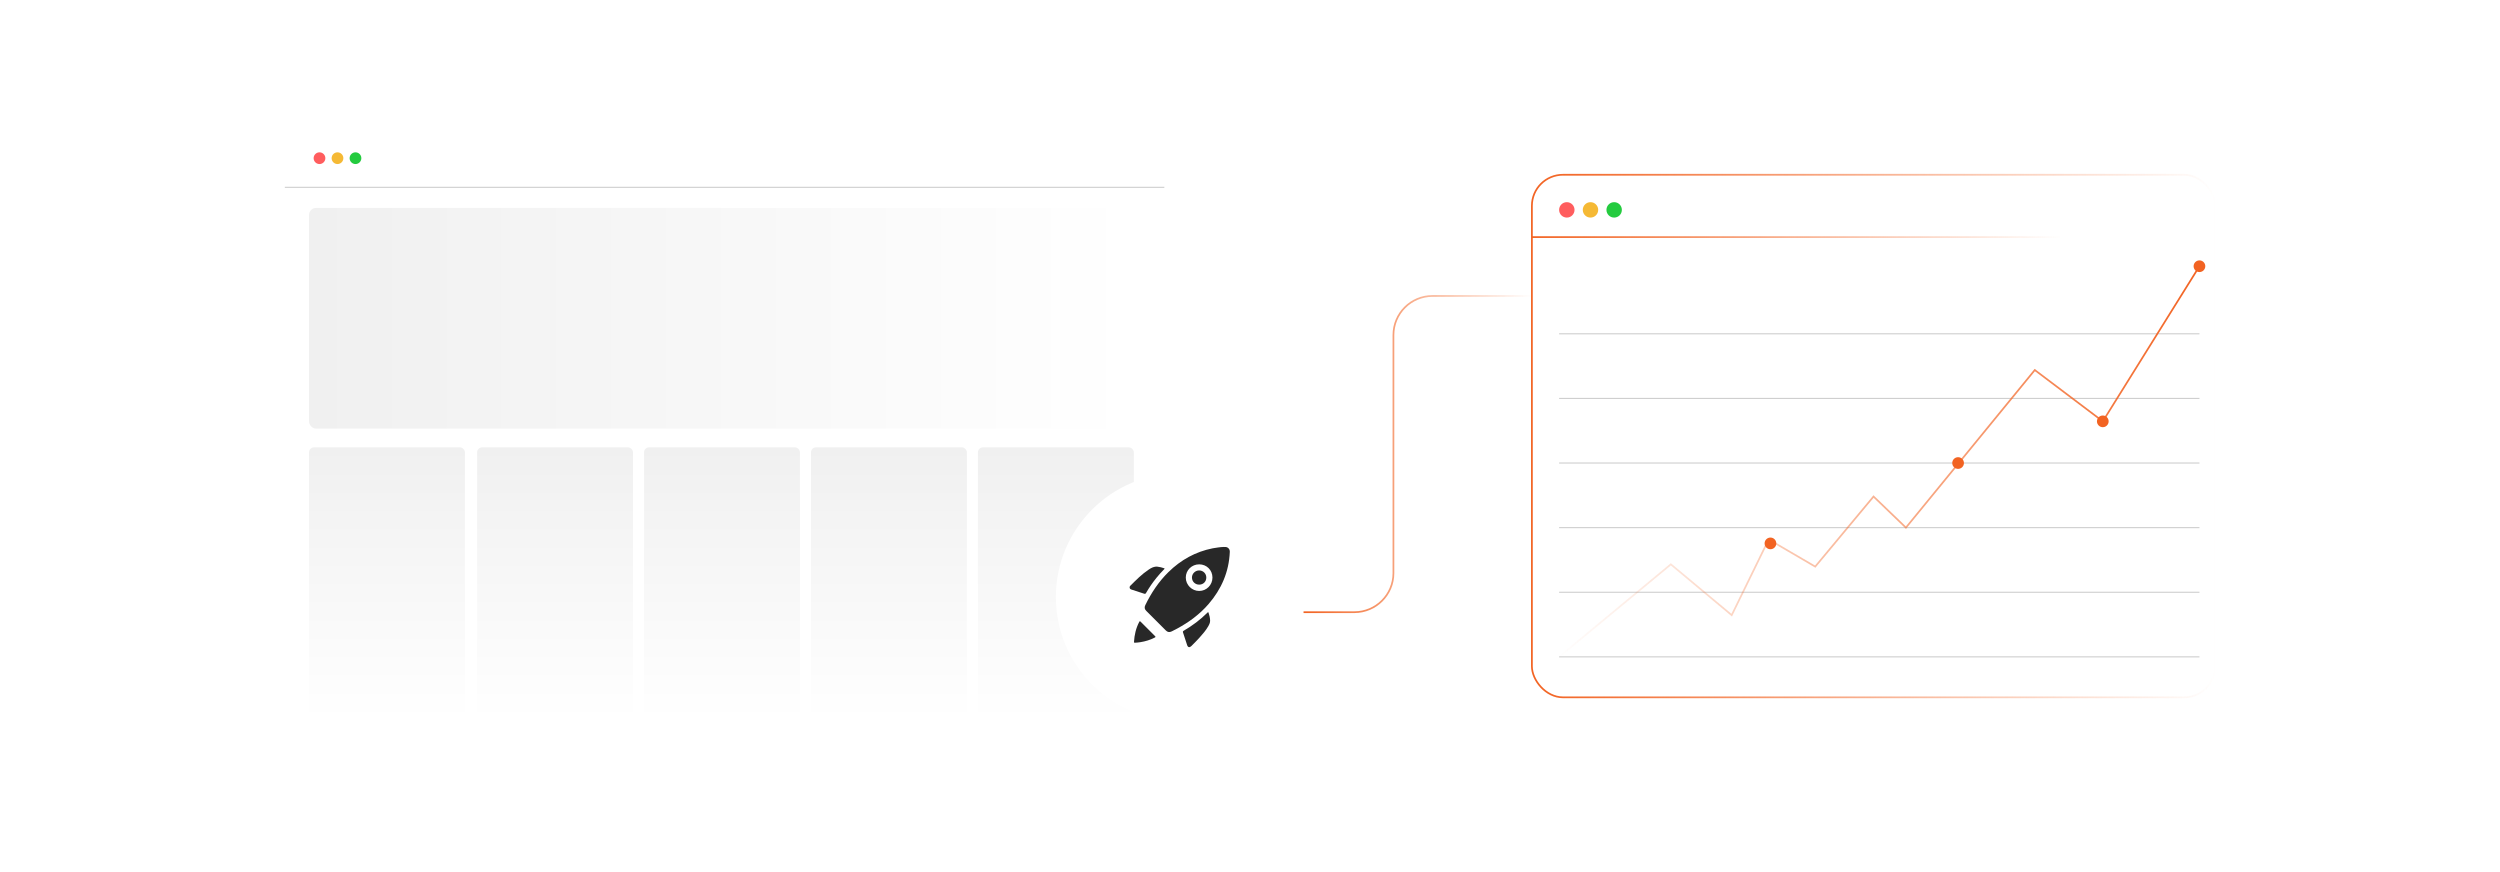 <?xml version="1.0" encoding="UTF-8"?><svg id="a" xmlns="http://www.w3.org/2000/svg" xmlns:xlink="http://www.w3.org/1999/xlink" viewBox="0 0 860 300"><defs><filter id="b" x="87.066" y="32.346" width="324.48" height="235.44" filterUnits="userSpaceOnUse"><feOffset dx="0" dy="0"/><feGaussianBlur result="c" stdDeviation="3.618"/><feFlood flood-color="#f26322" flood-opacity=".3"/><feComposite in2="c" operator="in"/><feComposite in="SourceGraphic"/></filter><linearGradient id="d" x1="106.306" y1="109.486" x2="390.039" y2="109.486" gradientUnits="userSpaceOnUse"><stop offset="0" stop-color="#f0f0f0"/><stop offset="1" stop-color="#fff"/></linearGradient><linearGradient id="e" x1="133.122" y1="247.985" x2="133.122" y2="153.889" gradientUnits="userSpaceOnUse"><stop offset="0" stop-color="#fff"/><stop offset="1" stop-color="#f0f0f0"/></linearGradient><linearGradient id="f" x1="190.944" x2="190.944" xlink:href="#e"/><linearGradient id="g" x1="248.371" x2="248.371" xlink:href="#e"/><linearGradient id="h" x1="305.797" x2="305.797" xlink:href="#e"/><linearGradient id="i" x1="363.224" x2="363.224" xlink:href="#e"/><filter id="j" x="350.371" y="149.971" width="111.12" height="111.12" filterUnits="userSpaceOnUse"><feOffset dx="0" dy="0"/><feGaussianBlur result="k" stdDeviation="4.25"/><feFlood flood-color="#f26322" flood-opacity=".3"/><feComposite in2="k" operator="in"/><feComposite in="SourceGraphic"/></filter><linearGradient id="l" x1="526.673" y1="150" x2="762.321" y2="150" gradientUnits="userSpaceOnUse"><stop offset="0" stop-color="#f26322"/><stop offset="1" stop-color="#f26322" stop-opacity="0"/></linearGradient><linearGradient id="m" x1="526.973" y1="81.562" x2="708.947" y2="81.562" xlink:href="#l"/><linearGradient id="n" x1="536.143" y1="158.808" x2="756.866" y2="158.808" gradientUnits="userSpaceOnUse"><stop offset="0" stop-color="#f26322" stop-opacity="0"/><stop offset="1" stop-color="#f26322"/></linearGradient><linearGradient id="o" x1="448.418" y1="156.201" x2="526.973" y2="156.201" xlink:href="#l"/></defs><rect x="97.979" y="43.232" width="302.553" height="213.536" rx="9.538" ry="9.538" fill="#fff" filter="url(#b)"/><circle cx="109.906" cy="54.416" r="2.017" fill="#ff5d5e"/><circle cx="116.096" cy="54.416" r="2.017" fill="#f5b935"/><circle cx="122.286" cy="54.416" r="2.017" fill="#24cb3f"/><line x1="97.979" y1="64.433" x2="400.532" y2="64.433" fill="#fff" stroke="#ccc" stroke-miterlimit="10" stroke-width=".362"/><rect x="106.306" y="71.523" width="283.733" height="75.926" rx="2.429" ry="2.429" fill="url(#d)"/><rect x="106.306" y="153.889" width="53.631" height="94.096" rx="1.721" ry="1.721" fill="url(#e)"/><rect x="164.129" y="153.889" width="53.631" height="94.096" rx="1.721" ry="1.721" fill="url(#f)"/><rect x="221.555" y="153.889" width="53.631" height="94.096" rx="1.721" ry="1.721" fill="url(#g)"/><rect x="278.982" y="153.889" width="53.631" height="94.096" rx="1.721" ry="1.721" fill="url(#h)"/><rect x="336.408" y="153.889" width="53.631" height="94.096" rx="1.721" ry="1.721" fill="url(#i)"/><circle cx="405.821" cy="205.388" r="42.597" fill="#fff" filter="url(#j)"/><path d="M420.925,188.156c.23,0,.461-.018.688.003.884.084,1.477.79,1.44,1.675-.286,6.878-2.862,12.825-7.335,17.991-3.026,3.495-6.688,6.185-10.729,8.384-.628.342-1.266.668-1.908.984-.813.399-1.42.298-2.056-.337-2.235-2.231-4.468-4.464-6.699-6.699-.612-.613-.722-1.213-.345-1.989,2.05-4.217,4.608-8.083,7.968-11.378,4.287-4.204,9.335-7.01,15.252-8.181.613-.121,1.235-.198,1.854-.287.62-.089,1.242-.155,1.87-.167ZM417.084,198.674c-.005-2.559-1.991-4.538-4.557-4.541-2.562-.003-4.616,2.02-4.617,4.548-.001,2.528,2.096,4.619,4.622,4.609,2.525-.01,4.557-2.07,4.552-4.615Z" fill="#282828"/><path d="M388.588,202.069c-.01-.204.053-.381.197-.523,2.03-2.018,4.036-4.065,6.439-5.656.883-.585,1.806-1.069,2.925-.959.781.077,1.529.287,2.27.53.365.119.141.271.013.398-.915.912-1.77,1.878-2.585,2.879-1.342,1.648-2.538,3.398-3.603,5.237-.174.3-.341.363-.671.252-1.44-.487-2.888-.949-4.335-1.412-.376-.12-.633-.323-.65-.745Z" fill="#282828"/><path d="M416.278,213.506c.032.645-.285,1.315-.657,1.961-.802,1.393-1.847,2.603-2.916,3.79-.923,1.026-1.892,2.009-2.871,2.982-.621.617-1.193.492-1.462-.329-.474-1.444-.934-2.892-1.414-4.334-.092-.278-.047-.434.216-.587,2.981-1.742,5.734-3.785,8.177-6.233.148-.148.288-.3.395.04.265.842.524,1.684.533,2.71Z" fill="#282828"/><path d="M390.384,221.101c-.214.02-.304-.084-.291-.293.148-2.409.675-4.718,1.802-6.871.137-.263.249-.307.473-.082,1.656,1.667,3.317,3.328,4.984,4.984.235.233.153.34-.095.471-1.564.824-3.232,1.319-4.97,1.598-.63.101-1.265.163-1.902.194Z" fill="#282828"/><path d="M412.525,201.117c-1.394.002-2.476-1.049-2.493-2.422-.017-1.339,1.106-2.461,2.466-2.464,1.377-.003,2.466,1.071,2.471,2.439.005,1.401-1.038,2.445-2.444,2.447Z" fill="#282828"/><rect x="526.973" y="60.119" width="235.048" height="179.762" rx="10.675" ry="10.675" fill="none" stroke="url(#l)" stroke-miterlimit="10" stroke-width=".6"/><line x1="526.973" y1="81.562" x2="708.947" y2="81.562" fill="none" stroke="url(#m)" stroke-miterlimit="10" stroke-width=".6"/><circle cx="538.987" cy="72.197" r="2.653" fill="#ff5d5e"/><circle cx="547.128" cy="72.197" r="2.653" fill="#f5b935"/><circle cx="555.269" cy="72.197" r="2.653" fill="#24cb3f"/><line x1="536.334" y1="203.736" x2="756.611" y2="203.736" fill="#fff" stroke="#ccc" stroke-miterlimit="10" stroke-width=".362"/><line x1="536.334" y1="225.962" x2="756.611" y2="225.962" fill="#fff" stroke="#ccc" stroke-miterlimit="10" stroke-width=".362"/><line x1="536.334" y1="181.509" x2="756.611" y2="181.509" fill="#fff" stroke="#ccc" stroke-miterlimit="10" stroke-width=".362"/><line x1="536.334" y1="159.282" x2="756.611" y2="159.282" fill="#fff" stroke="#ccc" stroke-miterlimit="10" stroke-width=".362"/><line x1="536.334" y1="137.055" x2="756.611" y2="137.055" fill="#fff" stroke="#ccc" stroke-miterlimit="10" stroke-width=".362"/><line x1="536.334" y1="114.828" x2="756.611" y2="114.828" fill="#fff" stroke="#ccc" stroke-miterlimit="10" stroke-width=".362"/><polyline points="536.334 225.962 574.77 194.132 595.704 211.612 608.429 185.58 624.437 194.915 644.497 170.803 655.634 181.509 699.965 127.292 723.362 144.943 756.611 91.581" fill="none" stroke="url(#n)" stroke-miterlimit="10" stroke-width=".6"/><circle cx="609.031" cy="186.928" r="2.011" fill="#f26322"/><circle cx="673.583" cy="159.282" r="2.011" fill="#f26322"/><circle cx="723.362" cy="144.943" r="2.011" fill="#f26322"/><circle cx="756.611" cy="91.581" r="2.011" fill="#f26322"/><path d="M448.418,210.591h17.495c7.417,0,13.429-6.012,13.429-13.429v-81.921c0-7.417,6.012-13.429,13.429-13.429h34.201" fill="none" stroke="url(#o)" stroke-miterlimit="10" stroke-width=".6"/></svg>